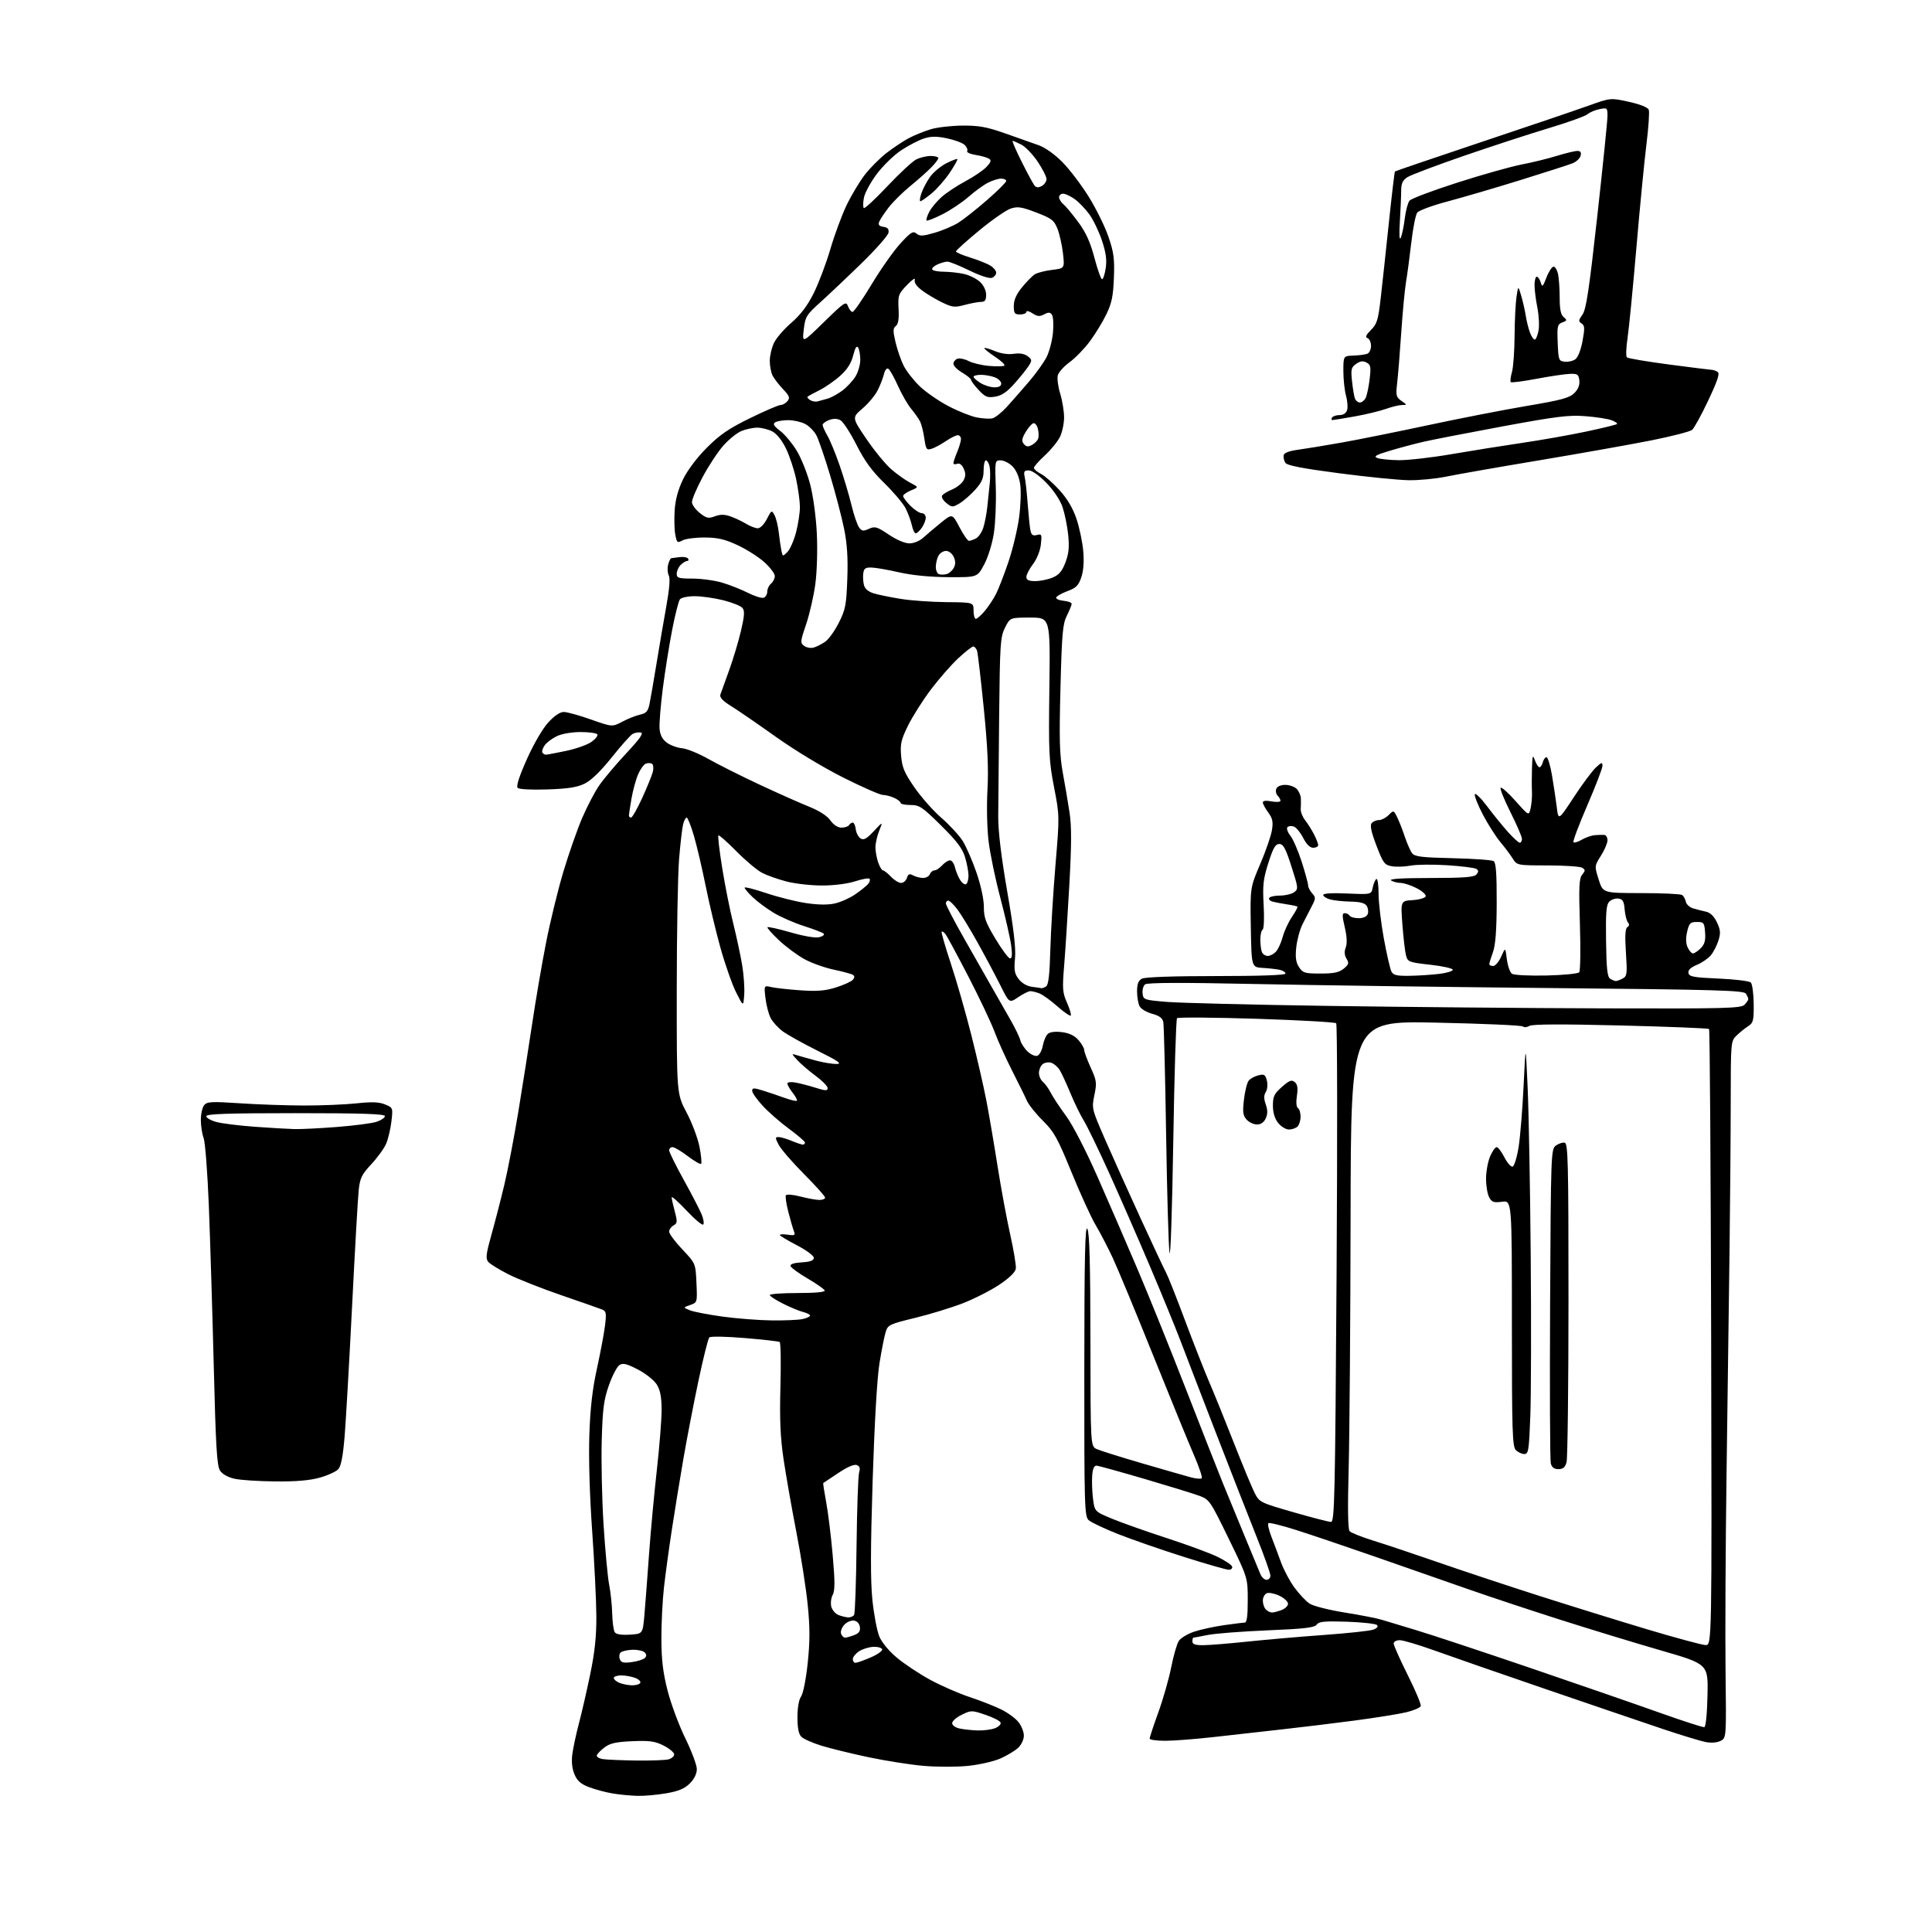<?xml version="1.0" encoding="UTF-8" standalone="no"?>
<svg 
  version="1.1" 
  xmlns="http://www.w3.org/2000/svg" 
  xmlns:xlink="http://www.w3.org/1999/xlink" 
  xmlns:svg="http://www.w3.org/2000/svg"
  xmlns:rdf="http://www.w3.org/1999/02/22-rdf-syntax-ns#"
  xmlns:cc="http://creativecommons.org/ns#"
  xmlns:dc="http://purl.org/dc/elements/1.1/"
  viewBox="0 0 768 768"
  width="768"
  height="768"
>
<style>svg {background-color: white; }</style>"
<path stroke="none" fill="black" fill-rule="evenodd" d="M253.42,713.88C250.71,713.82 246.26,713.39 243.53,712.93C240.79,712.48 236.59,711.35 234.18,710.43C230.85,709.16 229.45,707.93 228.35,705.29C227.39,702.99 227.11,700.27 227.53,697.17C227.88,694.60 229.06,689.12 230.15,685.00C231.25,680.88 233.26,672.10 234.63,665.50C236.43,656.79 237.10,650.48 237.06,642.50C237.04,636.45 236.28,621.15 235.39,608.50C234.40,594.53 233.96,579.61 234.27,570.50C234.63,559.69 235.48,552.29 237.30,544.00C238.69,537.67 240.13,529.98 240.51,526.89C241.11,522.00 240.96,521.19 239.35,520.55C238.33,520.14 231.09,517.60 223.25,514.91C215.41,512.22 205.93,508.48 202.19,506.60C198.45,504.71 194.80,502.46 194.08,501.60C192.99,500.28 193.21,498.48 195.37,490.76C196.80,485.67 199.10,476.77 200.47,471.00C201.84,465.23 204.31,452.40 205.95,442.50C207.58,432.60 210.08,416.74 211.50,407.26C212.91,397.77 215.41,383.15 217.06,374.76C218.71,366.37 221.81,353.65 223.95,346.50C226.10,339.35 229.45,329.77 231.40,325.21C233.36,320.65 236.41,314.80 238.20,312.21C239.98,309.62 244.80,303.90 248.91,299.50C254.38,293.65 255.94,291.42 254.72,291.19C253.81,291.01 252.35,291.26 251.48,291.75C250.62,292.23 246.88,296.43 243.18,301.07C238.88,306.46 235.02,310.21 232.48,311.47C229.46,312.97 225.89,313.53 217.64,313.81C211.26,314.03 206.37,313.77 205.79,313.19C205.13,312.53 206.36,308.69 209.43,301.81C212.13,295.77 215.68,289.66 217.92,287.21C220.39,284.51 222.62,283.01 224.13,283.02C225.44,283.03 230.30,284.38 234.95,286.02C243.39,289.00 243.39,289.00 247.45,286.85C249.68,285.67 252.84,284.42 254.47,284.07C256.86,283.55 257.58,282.75 258.17,279.96C258.57,278.06 259.82,270.88 260.94,264.00C262.06,257.12 263.83,246.78 264.87,241.00C266.10,234.21 266.45,229.89 265.86,228.77C265.36,227.82 265.24,225.91 265.58,224.52C265.93,223.13 266.51,221.95 266.86,221.89C267.21,221.82 268.73,221.63 270.23,221.45C271.73,221.27 273.22,221.55 273.54,222.06C273.86,222.58 273.67,223.00 273.13,223.00C272.59,223.00 271.44,223.71 270.57,224.57C269.71,225.44 269.00,227.01 269.00,228.07C269.00,229.77 269.74,230.00 275.32,230.00C278.79,230.00 284.08,230.73 287.07,231.61C290.06,232.50 294.68,234.33 297.35,235.68C300.02,237.03 302.83,237.89 303.60,237.60C304.37,237.30 305.00,236.20 305.00,235.15C305.00,234.10 305.68,232.68 306.50,232.00C307.32,231.32 308.00,229.96 308.00,228.99C308.00,228.03 306.14,225.56 303.87,223.50C301.60,221.45 296.83,218.41 293.26,216.74C288.15,214.35 285.38,213.70 280.14,213.67C276.49,213.64 272.51,214.16 271.30,214.82C269.25,215.93 269.05,215.77 268.43,212.49C268.07,210.55 267.96,206.16 268.20,202.73C268.48,198.56 269.59,194.52 271.54,190.50C273.30,186.89 277.06,181.90 280.98,177.97C286.15,172.79 289.71,170.35 298.16,166.22C304.03,163.35 309.48,161.00 310.29,161.00C311.10,161.00 312.33,160.31 313.03,159.46C314.11,158.17 313.83,157.40 311.28,154.71C309.61,152.94 307.74,150.52 307.12,149.32C306.50,148.11 306.00,145.48 306.00,143.47C306.00,141.45 306.74,138.24 307.65,136.33C308.55,134.42 311.67,130.81 314.58,128.30C318.23,125.15 320.96,121.54 323.43,116.62C325.39,112.70 328.37,104.83 330.05,99.12C331.72,93.41 334.63,85.54 336.51,81.62C338.39,77.70 341.64,72.26 343.74,69.52C345.83,66.79 349.79,62.83 352.52,60.72C355.26,58.61 359.25,55.98 361.38,54.86C363.52,53.74 367.34,52.19 369.88,51.41C372.42,50.62 378.13,49.96 382.56,49.93C389.15,49.88 392.26,50.45 399.56,53.02C404.48,54.76 410.46,56.87 412.86,57.72C415.48,58.65 419.27,61.34 422.36,64.48C425.19,67.35 429.90,73.56 432.83,78.28C435.76,83.00 439.28,90.16 440.65,94.18C442.75,100.34 443.09,102.93 442.79,110.50C442.51,117.76 441.92,120.57 439.76,125.02C438.28,128.06 435.31,132.91 433.15,135.80C431.00,138.68 427.39,142.38 425.14,144.01C422.89,145.65 420.79,148.00 420.48,149.24C420.18,150.48 420.61,153.75 421.45,156.50C422.29,159.25 422.98,163.46 422.99,165.85C423.00,168.24 422.28,171.71 421.40,173.56C420.53,175.41 417.83,178.75 415.40,180.98C412.98,183.21 411.00,185.47 411.00,185.99C411.00,186.52 412.29,187.62 413.87,188.43C415.45,189.25 418.79,192.20 421.30,194.99C424.34,198.37 426.55,202.14 427.95,206.34C429.10,209.80 430.30,215.53 430.61,219.07C430.98,223.24 430.71,226.90 429.84,229.47C428.73,232.75 427.78,233.71 424.36,234.97C422.09,235.81 420.06,236.95 419.86,237.50C419.66,238.05 420.96,238.64 422.75,238.81C424.54,238.99 426.00,239.53 426.00,240.03C426.00,240.53 425.14,242.64 424.10,244.72C422.44,248.01 422.11,251.73 421.55,273.50C421.02,293.88 421.19,300.07 422.45,307.00C423.31,311.68 424.52,318.81 425.14,322.87C426.00,328.42 425.98,335.55 425.07,351.87C424.41,363.76 423.48,378.14 423.02,383.81C422.25,393.07 422.37,394.59 424.17,398.65C425.27,401.13 425.92,403.41 425.63,403.71C425.33,404.00 422.93,402.34 420.29,400.01C417.66,397.68 414.46,395.38 413.18,394.89C411.91,394.40 410.29,394.00 409.57,394.00C408.86,394.00 406.69,395.08 404.74,396.40C401.21,398.80 401.21,398.80 397.64,391.65C395.68,387.72 391.62,380.10 388.63,374.72C385.64,369.35 382.00,363.38 380.55,361.47C379.09,359.56 377.47,358.00 376.95,358.00C376.43,358.00 376.00,358.51 376.00,359.14C376.00,359.77 379.22,365.96 383.16,372.89C387.10,379.83 392.12,388.65 394.31,392.50C396.50,396.35 399.80,402.14 401.65,405.36C403.50,408.59 405.28,412.26 405.59,413.52C405.91,414.78 407.23,416.81 408.53,418.03C409.83,419.25 411.57,419.99 412.39,419.68C413.22,419.36 414.19,417.52 414.55,415.59C414.91,413.65 415.84,411.55 416.61,410.91C417.47,410.20 419.68,409.96 422.26,410.31C425.12,410.69 427.23,411.72 428.75,413.49C429.99,414.93 431.00,416.71 431.00,417.43C431.00,418.16 432.16,421.29 433.57,424.38C435.93,429.54 436.05,430.43 435.03,435.33C433.94,440.62 433.99,440.81 439.35,453.09C442.33,459.91 448.69,474.05 453.49,484.50C458.29,494.95 462.83,504.62 463.58,506.00C464.33,507.38 467.69,515.85 471.04,524.83C474.40,533.81 478.73,544.83 480.66,549.33C482.60,553.82 487.04,564.77 490.52,573.66C494.01,582.55 497.72,591.49 498.77,593.53C500.62,597.15 501.02,597.35 514.08,601.11C521.46,603.24 528.21,604.98 529.09,604.99C530.52,605.00 530.73,595.47 531.31,506.28C531.66,451.98 531.60,407.20 531.16,406.76C530.73,406.33 516.47,405.53 499.49,404.98C482.50,404.44 468.28,404.34 467.89,404.75C467.49,405.16 466.82,427.32 466.39,454.00C465.96,480.68 465.29,500.48 464.91,498.00C464.52,495.52 463.91,474.38 463.55,451.00C463.18,427.62 462.68,407.50 462.43,406.29C462.11,404.70 460.85,403.77 458.01,403.00C455.82,402.41 453.58,401.08 453.02,400.03C452.46,398.99 452.00,396.32 452.00,394.10C452.00,391.14 452.51,389.80 453.93,389.04C455.13,388.39 466.34,388.00 483.43,388.00C500.79,388.00 511.00,387.64 511.00,387.02C511.00,386.48 509.99,385.81 508.75,385.53C507.51,385.25 504.48,384.91 502.00,384.76C497.50,384.50 497.50,384.50 497.22,368.68C496.95,352.86 496.95,352.86 500.95,343.49C503.16,338.34 505.25,332.26 505.62,329.99C506.15,326.67 505.86,325.30 504.14,322.97C502.96,321.38 502.00,319.59 502.00,319.00C502.00,318.30 503.25,318.14 505.50,318.57C507.43,318.93 509.00,318.81 509.00,318.31C509.00,317.81 508.49,316.89 507.87,316.27C507.24,315.64 507.01,314.43 507.34,313.57C507.69,312.63 509.13,312.00 510.90,312.00C512.53,312.00 514.56,312.71 515.43,313.57C516.29,314.44 517.05,316.12 517.11,317.32C517.17,318.52 517.15,320.43 517.06,321.56C516.98,322.69 517.76,324.71 518.81,326.06C519.86,327.40 521.46,329.94 522.36,331.70C523.26,333.46 524.00,335.37 524.00,335.95C524.00,336.53 523.11,337.00 522.02,337.00C520.73,337.00 519.35,335.65 518.06,333.12C516.98,330.99 515.32,328.95 514.38,328.59C513.43,328.23 512.28,328.32 511.80,328.80C511.32,329.28 511.82,330.78 512.94,332.20C514.04,333.60 516.07,338.29 517.46,342.62C518.84,346.95 519.98,351.14 519.99,351.92C519.99,352.70 520.72,354.14 521.60,355.11C523.07,356.74 523.06,357.15 521.47,360.19C520.52,362.01 518.86,365.25 517.78,367.38C516.71,369.51 515.58,373.66 515.28,376.60C514.86,380.60 515.14,382.57 516.39,384.47C517.90,386.77 518.67,387.00 524.91,387.00C530.22,387.00 532.31,386.56 534.14,385.07C536.17,383.40 536.33,382.85 535.26,381.10C534.42,379.71 534.32,378.29 534.95,376.64C535.56,375.04 535.43,372.31 534.57,368.61C533.49,363.99 533.49,363.00 534.57,363.00C535.29,363.00 536.16,363.45 536.50,364.00C536.84,364.55 538.46,365.00 540.09,365.00C541.92,365.00 543.30,364.37 543.69,363.36C544.04,362.46 543.86,361.00 543.29,360.11C542.57,358.98 540.66,358.47 536.88,358.40C533.92,358.34 530.26,357.96 528.75,357.54C527.24,357.12 526.00,356.33 526.00,355.77C526.00,355.13 529.51,354.91 535.57,355.18C545.13,355.60 545.13,355.60 545.69,352.78C546.00,351.23 546.65,349.72 547.13,349.42C547.61,349.12 548.00,351.74 548.00,355.23C548.00,358.72 548.94,366.72 550.09,373.02C551.24,379.32 552.61,385.27 553.13,386.24C553.88,387.65 555.31,387.98 560.29,387.90C563.70,387.85 568.98,387.51 572.00,387.15C575.02,386.79 577.50,386.05 577.50,385.50C577.50,384.95 573.48,384.05 568.57,383.50C560.04,382.55 559.60,382.38 558.91,379.79C558.52,378.29 557.87,372.81 557.48,367.60C556.77,358.12 556.77,358.12 561.56,357.81C564.19,357.64 566.52,356.96 566.74,356.30C566.95,355.65 565.32,354.18 563.11,353.05C560.89,351.92 558.05,350.99 556.79,350.98C555.53,350.98 553.83,350.53 553.00,350.00C552.00,349.35 557.20,349.03 568.63,349.02C582.14,349.00 586.00,348.70 586.93,347.59C587.83,346.50 587.80,346.00 586.82,345.39C586.11,344.95 580.90,344.30 575.23,343.94C569.57,343.58 563.03,343.65 560.72,344.10C558.40,344.54 555.06,344.66 553.30,344.35C550.36,343.84 549.84,343.15 547.16,336.15C545.11,330.80 544.53,328.12 545.24,327.25C545.79,326.56 547.09,326.00 548.12,326.00C549.16,326.00 550.89,325.11 551.98,324.02C553.96,322.04 553.97,322.04 555.35,324.77C556.11,326.27 557.48,329.75 558.40,332.50C559.31,335.25 560.63,338.24 561.32,339.15C562.37,340.53 565.07,340.87 577.54,341.15C585.77,341.34 593.06,341.86 593.75,342.31C594.67,342.90 594.99,347.31 594.96,358.81C594.93,369.86 594.49,375.68 593.47,378.50C592.68,380.70 592.02,382.84 592.02,383.25C592.01,383.66 592.70,384.00 593.55,384.00C594.40,384.00 595.84,382.31 596.75,380.25C598.40,376.50 598.40,376.50 599.00,381.32C599.34,383.97 600.26,386.57 601.05,387.10C601.85,387.63 607.99,387.93 614.70,387.78C621.41,387.63 627.29,387.05 627.76,386.50C628.22,385.95 628.35,377.40 628.04,367.50C627.56,352.51 627.72,349.20 628.94,347.69C630.24,346.10 630.24,345.76 628.96,344.95C628.16,344.45 622.00,344.02 615.27,344.02C603.05,344.00 603.05,344.00 601.31,341.25C600.35,339.74 598.13,336.77 596.36,334.66C594.60,332.55 591.51,327.69 589.50,323.88C587.50,320.06 586.04,316.39 586.25,315.74C586.47,315.08 588.64,317.19 591.08,320.42C593.51,323.66 597.24,328.27 599.38,330.66C601.51,333.04 603.65,335.00 604.13,335.00C604.61,335.00 605.00,334.32 605.00,333.48C605.00,332.64 602.95,327.87 600.44,322.88C597.93,317.88 596.17,313.50 596.53,313.15C596.90,312.79 599.57,315.17 602.48,318.44C607.76,324.38 607.76,324.38 608.46,321.20C608.84,319.45 609.07,316.55 608.98,314.76C608.88,312.97 608.88,308.80 608.98,305.50C609.14,300.22 609.28,299.83 610.16,302.25C610.71,303.76 611.53,305.00 611.97,305.00C612.41,305.00 613.00,304.10 613.29,303.00C613.58,301.90 614.24,301.00 614.76,301.00C615.29,301.00 616.27,304.26 616.95,308.25C617.62,312.24 618.47,317.91 618.84,320.85C619.50,326.21 619.50,326.21 625.64,316.85C629.02,311.71 632.95,306.41 634.39,305.08C636.66,302.97 637.00,302.88 637.00,304.44C637.00,305.42 634.27,312.52 630.94,320.22C627.61,327.92 625.15,334.48 625.47,334.80C625.80,335.13 627.29,334.68 628.78,333.80C630.28,332.92 632.62,332.10 634.00,331.99C635.38,331.87 637.06,331.83 637.75,331.89C638.44,331.95 639.00,332.91 639.00,334.02C639.00,335.13 637.83,337.89 636.40,340.15C633.81,344.26 633.81,344.26 635.50,349.63C637.19,355.00 637.19,355.00 652.34,355.02C660.68,355.02 668.01,355.36 668.63,355.77C669.26,356.17 669.93,357.36 670.13,358.42C670.34,359.47 671.62,360.67 673.00,361.08C674.38,361.49 676.68,362.08 678.13,362.40C679.89,362.79 681.34,364.19 682.50,366.63C683.93,369.66 684.04,370.91 683.10,373.89C682.48,375.88 681.11,378.52 680.06,379.77C679.01,381.02 676.51,382.73 674.51,383.56C672.02,384.60 670.97,385.62 671.19,386.79C671.47,388.25 673.22,388.57 683.21,389.00C689.64,389.27 695.39,389.98 695.98,390.57C696.56,391.16 697.08,394.98 697.12,399.06C697.18,405.77 696.97,406.61 694.84,407.98C693.55,408.82 691.49,410.49 690.25,411.70C688.04,413.87 688.00,414.35 687.99,437.70C687.98,450.79 687.76,478.15 687.50,498.50C687.24,518.85 686.70,558.45 686.32,586.50C685.93,614.55 685.76,649.49 685.93,664.15C686.25,690.79 686.25,690.79 684.02,691.99C682.67,692.71 680.36,692.92 678.14,692.51C676.14,692.13 668.65,689.87 661.50,687.47C654.35,685.07 633.42,677.95 615.00,671.64C596.58,665.33 576.40,658.33 570.17,656.08C563.93,653.84 557.75,652.00 556.42,652.00C555.08,652.00 554.00,652.59 554.00,653.32C554.00,654.05 556.51,659.67 559.58,665.82C562.66,671.96 564.99,677.53 564.77,678.18C564.55,678.84 561.93,679.96 558.94,680.67C555.95,681.38 546.75,682.85 538.50,683.94C530.25,685.03 517.20,686.62 509.50,687.47C501.80,688.32 489.65,689.68 482.50,690.50C475.35,691.31 466.69,691.98 463.25,691.99C459.81,692.00 457.00,691.60 457.00,691.12C457.00,690.63 458.55,685.95 460.45,680.70C462.35,675.45 464.65,667.41 465.56,662.83C466.46,658.25 467.82,653.53 468.56,652.34C469.31,651.16 472.08,649.48 474.71,648.61C477.35,647.74 482.65,646.59 486.50,646.04C490.35,645.49 494.06,645.03 494.75,645.02C495.65,645.01 496.00,642.54 496.00,636.10C496.00,627.19 496.00,627.19 488.43,611.65C481.07,596.53 480.75,596.07 476.68,594.58C474.38,593.73 464.62,590.73 455.00,587.90C445.38,585.08 436.82,582.71 436.00,582.63C434.94,582.54 434.40,583.68 434.17,586.50C433.99,588.70 434.13,592.83 434.48,595.68C435.13,600.87 435.13,600.87 442.31,603.82C446.27,605.45 456.02,608.89 464.00,611.48C471.98,614.08 480.96,617.39 483.96,618.85C486.96,620.31 489.59,622.06 489.79,622.75C490.00,623.44 489.39,624.00 488.45,624.00C487.50,624.00 479.48,621.70 470.61,618.89C461.75,616.08 450.01,612.01 444.53,609.85C439.04,607.68 433.76,605.18 432.78,604.30C431.11,602.79 431.00,599.02 431.03,544.60C431.05,499.58 431.33,486.95 432.24,488.50C433.09,489.94 433.43,502.22 433.46,532.70C433.50,574.90 433.50,574.90 435.98,576.04C437.35,576.66 445.45,579.20 453.98,581.69C462.52,584.18 471.20,586.67 473.29,587.24C475.37,587.80 477.36,587.98 477.70,587.63C478.05,587.28 476.66,583.15 474.62,578.44C472.57,573.74 465.27,555.88 458.39,538.77C451.51,521.65 444.29,504.24 442.35,500.07C440.40,495.91 437.34,490.02 435.55,487.00C433.75,483.98 429.43,474.52 425.95,466.00C420.39,452.38 419.01,449.89 414.56,445.50C411.78,442.75 408.91,439.15 408.18,437.50C407.46,435.85 404.83,430.52 402.35,425.65C399.87,420.78 396.72,413.81 395.35,410.15C393.98,406.49 389.26,396.52 384.85,388.00C380.44,379.48 376.35,371.93 375.77,371.23C375.19,370.53 374.53,370.13 374.31,370.35C374.09,370.58 375.75,376.32 378.00,383.13C380.26,389.93 383.91,402.70 386.13,411.50C388.35,420.30 391.04,432.00 392.10,437.50C393.16,443.00 395.15,454.69 396.53,463.47C397.91,472.26 400.19,484.55 401.58,490.78C402.98,497.01 403.98,503.10 403.81,504.30C403.61,505.70 401.25,508.01 397.29,510.66C393.88,512.95 387.35,516.27 382.79,518.05C378.23,519.82 369.66,522.45 363.75,523.88C353.57,526.36 352.94,526.66 352.06,529.50C351.54,531.15 350.44,536.77 349.59,542.00C348.66,547.80 347.61,565.89 346.89,588.50C346.04,615.37 346.01,628.37 346.79,636.00C347.39,641.77 348.62,648.30 349.53,650.50C350.52,652.90 353.34,656.30 356.57,659.00C359.54,661.48 365.46,665.40 369.73,667.73C374.00,670.06 381.10,673.16 385.50,674.62C389.90,676.08 395.59,678.33 398.15,679.61C400.71,680.89 403.75,683.13 404.90,684.60C406.06,686.07 407.00,688.48 407.00,689.96C407.00,691.46 406.00,693.59 404.74,694.78C403.49,695.95 400.32,697.86 397.68,699.03C395.04,700.19 389.22,701.52 384.74,701.97C380.27,702.42 372.31,702.41 367.06,701.95C361.80,701.49 351.97,699.94 345.20,698.51C338.44,697.08 330.02,695.02 326.50,693.93C322.97,692.84 319.40,691.25 318.55,690.40C317.48,689.34 317.00,686.91 317.00,682.65C317.00,678.84 317.56,675.64 318.45,674.37C319.28,673.19 320.41,667.44 321.08,661.04C321.99,652.39 321.99,647.06 321.08,637.96C320.43,631.45 318.38,618.34 316.53,608.82C314.68,599.29 312.41,586.33 311.47,580.00C310.19,571.31 309.89,564.27 310.23,551.21C310.49,541.71 310.35,533.72 309.93,533.46C309.52,533.20 303.24,532.49 296.00,531.89C288.64,531.27 282.44,531.16 281.96,531.64C281.48,532.12 279.53,539.95 277.61,549.06C275.69,558.16 273.00,572.11 271.63,580.06C270.26,588.00 268.21,600.58 267.08,608.00C265.94,615.42 264.53,625.77 263.94,631.00C263.35,636.23 262.89,645.46 262.91,651.53C262.94,659.81 263.55,664.91 265.37,672.03C266.70,677.24 269.86,685.74 272.39,690.93C274.93,696.11 277.00,701.66 277.00,703.25C277.00,705.09 275.98,707.17 274.22,708.94C272.14,711.01 269.77,712.01 264.89,712.86C261.28,713.49 256.12,713.95 253.42,713.88zM253.00,699.84C258.77,699.91 264.51,699.70 265.75,699.37C266.99,699.04 268.00,698.15 268.00,697.40C268.00,696.65 266.13,695.09 263.85,693.92C260.39,692.16 258.33,691.86 251.42,692.15C244.99,692.42 242.53,692.96 240.39,694.56C238.87,695.69 237.46,697.12 237.25,697.74C237.05,698.35 238.15,699.05 239.69,699.28C241.24,699.51 247.22,699.76 253.00,699.84zM388.68,687.88C390.99,687.95 394.06,687.55 395.52,686.99C396.97,686.44 397.98,685.44 397.76,684.77C397.53,684.09 394.82,682.70 391.73,681.66C386.25,679.82 386.03,679.82 382.31,681.64C380.21,682.66 378.50,684.17 378.50,684.99C378.50,685.84 379.80,686.76 381.50,687.12C383.15,687.47 386.38,687.82 388.68,687.88zM677.50,686.57C678.08,686.43 678.61,681.16 678.76,673.92C679.03,661.50 679.03,661.50 660.26,656.08C649.94,653.10 631.83,647.57 620.00,643.80C608.17,640.03 591.52,634.50 583.00,631.51C574.48,628.52 558.27,622.86 547.00,618.94C535.73,615.01 521.62,610.24 515.65,608.33C509.69,606.42 504.52,605.14 504.18,605.49C503.84,605.83 504.38,608.22 505.38,610.81C506.39,613.39 508.10,617.97 509.20,621.00C510.29,624.02 512.72,628.58 514.60,631.13C516.47,633.68 519.18,636.54 520.61,637.48C522.04,638.42 528.32,640.01 534.55,641.01C540.78,642.01 547.37,643.29 549.19,643.86C551.01,644.43 557.23,646.31 563.00,648.03C568.77,649.76 589.25,656.54 608.50,663.10C627.75,669.67 650.92,677.68 660.00,680.92C669.08,684.15 676.95,686.69 677.50,686.57zM251.19,669.94C252.67,669.97 254.16,669.55 254.50,669.00C254.84,668.45 253.94,667.55 252.50,667.00C251.05,666.45 248.55,666.00 246.93,666.00C245.32,666.00 244.00,666.46 244.00,667.03C244.00,667.60 245.01,668.47 246.25,668.97C247.49,669.47 249.71,669.90 251.19,669.94zM251.14,660.71C253.40,660.41 255.73,659.67 256.32,659.08C257.09,658.31 257.07,657.67 256.24,656.84C255.60,656.20 253.40,655.74 251.36,655.81C249.32,655.89 247.22,656.38 246.69,656.91C246.16,657.44 246.03,658.63 246.39,659.56C246.90,660.91 247.87,661.15 251.14,660.71zM340.06,661.00C340.65,661.00 343.37,660.04 346.10,658.86C348.84,657.68 350.90,656.22 350.68,655.61C350.46,655.00 348.86,654.57 347.12,654.65C345.38,654.73 342.84,655.53 341.48,656.42C340.11,657.32 339.00,658.71 339.00,659.52C339.00,660.34 339.48,661.00 340.06,661.00zM478.25,653.99C480.59,653.98 488.57,653.34 496.00,652.55C503.43,651.77 517.15,650.58 526.50,649.91C535.85,649.23 544.59,648.29 545.91,647.81C547.42,647.25 547.97,646.57 547.38,645.98C546.86,645.46 541.50,644.87 535.47,644.66C526.52,644.36 524.30,644.57 523.40,645.81C522.52,647.02 518.55,647.48 503.90,648.09C493.78,648.51 483.08,649.33 480.11,649.93C477.15,650.52 474.56,651.00 474.36,651.00C474.16,651.00 474.00,651.67 474.00,652.50C474.00,653.60 475.13,654.00 478.25,653.99zM678.00,653.94C680.50,654.00 680.50,654.00 680.21,531.80C680.06,464.59 679.68,409.35 679.38,409.05C679.08,408.75 663.25,408.11 644.21,407.64C620.55,407.05 609.06,407.11 607.92,407.82C607.01,408.39 605.86,408.49 605.38,408.04C604.90,407.59 589.31,406.90 570.75,406.51C537.00,405.80 537.00,405.80 536.88,483.15C536.81,525.69 536.46,571.08 536.11,584.00C535.69,599.41 535.82,607.90 536.48,608.66C537.04,609.30 541.33,611.00 546.00,612.45C550.67,613.90 562.15,617.74 571.50,620.98C580.85,624.23 598.62,630.13 611.00,634.10C623.38,638.06 642.95,644.14 654.50,647.60C666.05,651.06 676.62,653.91 678.00,653.94zM335.90,651.00C336.43,651.00 338.06,650.55 339.50,650.00C341.45,649.26 342.06,648.41 341.82,646.75C341.62,645.38 340.70,644.39 339.44,644.21C338.31,644.04 336.57,644.82 335.57,645.92C334.57,647.02 334.02,648.62 334.35,649.46C334.67,650.31 335.37,651.00 335.90,651.00zM250.34,649.80C255.50,649.50 255.50,649.50 256.16,642.00C256.52,637.88 257.34,627.08 257.99,618.00C258.64,608.92 260.04,593.85 261.09,584.50C262.14,575.15 263.00,564.35 263.00,560.50C262.99,555.43 262.48,552.66 261.13,550.44C260.07,548.71 256.82,546.10 253.64,544.44C249.18,542.11 247.66,541.73 246.27,542.61C245.30,543.21 243.41,546.81 242.07,550.61C240.02,556.41 239.56,559.88 239.20,572.50C238.96,580.75 239.28,595.83 239.92,606.00C240.56,616.17 241.56,626.92 242.14,629.88C242.72,632.84 243.27,638.02 243.36,641.38C243.45,644.75 243.89,648.08 244.35,648.80C244.90,649.66 246.92,650.00 250.34,649.80zM337.19,642.94C338.12,642.97 339.18,642.53 339.53,641.95C339.89,641.37 340.33,628.88 340.50,614.20C340.67,599.51 341.13,586.49 341.52,585.26C342.03,583.65 341.76,582.85 340.56,582.38C339.50,581.98 336.80,583.15 333.19,585.58C330.06,587.68 327.39,589.46 327.26,589.52C327.13,589.59 327.65,592.98 328.41,597.07C329.18,601.16 330.34,610.63 331.00,618.13C331.93,628.64 331.93,632.26 331.02,633.97C330.36,635.19 330.11,637.29 330.44,638.64C330.78,639.98 332.06,641.49 333.28,641.98C334.50,642.47 336.26,642.90 337.19,642.94zM505.63,641.00C506.31,641.00 508.02,640.56 509.43,640.02C510.85,639.49 512.00,638.36 512.00,637.51C512.00,636.66 510.47,635.24 508.59,634.34C506.72,633.45 504.47,632.99 503.59,633.33C502.72,633.66 502.00,634.99 502.00,636.27C502.00,637.55 502.54,639.14 503.20,639.80C503.86,640.46 504.96,641.00 505.63,641.00zM503.48,628.00C504.32,628.00 505.00,627.24 505.00,626.31C505.00,625.38 502.56,618.51 499.58,611.06C496.59,603.60 489.45,585.35 483.70,570.50C477.95,555.65 471.54,539.00 469.46,533.50C467.37,528.00 461.75,514.27 456.96,503.00C452.17,491.73 444.86,475.02 440.72,465.88C436.57,456.73 432.10,447.51 430.78,445.38C429.45,443.24 427.07,438.35 425.48,434.50C423.89,430.65 421.97,426.51 421.21,425.29C420.44,424.07 418.94,422.80 417.86,422.46C416.79,422.11 415.25,422.38 414.45,423.04C413.65,423.70 413.00,425.26 413.00,426.50C413.00,427.74 413.70,429.34 414.57,430.05C415.43,430.77 416.84,432.74 417.71,434.43C418.57,436.12 421.31,440.25 423.79,443.61C426.42,447.19 431.58,457.17 436.19,467.61C440.53,477.45 447.69,493.96 452.09,504.30C456.50,514.64 465.21,536.24 471.46,552.30C477.71,568.36 484.37,585.33 486.28,590.00C488.18,594.67 492.07,604.12 494.92,611.00C497.77,617.88 500.52,624.51 501.03,625.75C501.54,626.99 502.64,628.00 503.48,628.00zM109.43,588.89C102.87,588.83 95.58,588.36 93.23,587.83C90.61,587.24 88.38,585.99 87.46,584.58C86.23,582.70 85.77,575.06 84.97,542.89C84.42,521.23 83.54,492.65 83.02,479.39C82.49,466.13 81.56,453.98 80.95,452.39C80.34,450.80 79.84,447.57 79.84,445.20C79.84,442.84 80.43,440.19 81.16,439.31C82.31,437.92 84.11,437.82 95.49,438.58C102.65,439.06 114.12,439.45 121.00,439.46C127.88,439.47 137.19,439.08 141.70,438.60C147.87,437.94 150.69,438.05 153.07,439.03C156.20,440.33 156.23,440.40 155.60,445.74C155.25,448.72 154.32,452.68 153.54,454.55C152.76,456.43 150.11,460.10 147.66,462.73C143.82,466.84 143.12,468.26 142.60,473.00C142.27,476.02 141.09,496.73 139.97,519.00C138.85,541.27 137.51,564.62 137.00,570.89C136.35,578.80 135.58,582.81 134.48,584.02C133.61,584.98 130.31,586.49 127.14,587.38C123.15,588.50 117.68,588.97 109.43,588.89zM619.50,584.00C617.77,584.00 616.87,583.32 616.46,581.70C616.15,580.44 616.02,551.83 616.19,518.12C616.49,458.37 616.55,456.80 618.48,455.39C619.57,454.59 621.15,454.07 621.98,454.24C623.32,454.49 623.50,461.86 623.50,516.51C623.50,550.61 623.15,579.74 622.73,581.25C622.16,583.30 621.33,584.00 619.50,584.00zM605.95,578.00C604.96,578.00 603.44,577.29 602.57,576.43C601.19,575.04 601.00,569.08 601.00,526.02C601.00,477.19 601.00,477.19 597.10,477.71C593.76,478.16 593.02,477.90 591.96,475.92C591.27,474.64 590.72,471.33 590.73,468.55C590.73,465.77 591.45,461.81 592.32,459.75C593.19,457.69 594.36,456.00 594.93,456.00C595.50,456.00 596.89,457.83 598.03,460.07C599.17,462.30 600.65,463.95 601.30,463.74C601.96,463.52 603.03,460.00 603.68,455.92C604.32,451.84 605.22,440.85 605.66,431.50C606.47,414.50 606.47,414.50 607.27,432.50C607.71,442.40 608.26,472.32 608.48,499.00C608.71,525.67 608.64,554.36 608.33,562.75C607.81,576.58 607.59,578.00 605.95,578.00zM306.62,524.88C311.64,524.95 317.16,524.72 318.88,524.38C320.59,524.03 322.00,523.41 322.00,522.98C322.00,522.56 320.76,521.91 319.25,521.54C317.74,521.17 314.14,519.68 311.25,518.22C308.36,516.77 306.00,515.23 306.00,514.79C306.00,514.36 310.99,514.00 317.08,514.00C324.01,514.00 328.04,513.63 327.83,513.00C327.65,512.45 324.61,510.32 321.08,508.25C317.54,506.19 314.48,503.96 314.26,503.31C314.00,502.52 315.51,502.01 318.69,501.81C322.16,501.59 323.50,501.08 323.50,500.00C323.50,499.16 320.53,496.96 316.75,495.00C313.04,493.07 310.00,491.24 310.00,490.92C310.00,490.61 311.42,490.56 313.16,490.81C315.93,491.22 316.23,491.04 315.58,489.39C315.18,488.35 314.18,484.91 313.37,481.75C312.55,478.59 312.12,475.61 312.41,475.14C312.71,474.67 315.31,474.89 318.19,475.64C321.08,476.39 324.46,477.00 325.72,477.00C326.97,477.00 328.00,476.58 328.00,476.07C328.00,475.56 324.21,471.32 319.57,466.66C314.93,461.99 310.42,456.78 309.54,455.08C308.11,452.31 308.10,452.00 309.51,452.00C310.36,452.00 312.68,452.68 314.65,453.50C316.63,454.32 318.64,455.00 319.12,455.00C319.60,455.00 320.00,454.64 320.00,454.19C320.00,453.75 317.15,451.29 313.67,448.74C310.18,446.18 305.46,442.05 303.17,439.56C300.87,437.08 299.00,434.40 299.00,433.62C299.00,432.40 299.62,432.39 303.25,433.51C305.59,434.24 309.48,435.55 311.91,436.43C314.33,437.30 316.52,437.82 316.77,437.56C317.02,437.31 316.28,435.90 315.11,434.42C313.95,432.94 313.00,431.28 313.00,430.73C313.00,430.16 314.36,429.99 316.25,430.33C318.04,430.65 321.64,431.59 324.25,432.41C328.20,433.65 329.00,433.68 329.00,432.54C329.00,431.79 326.86,429.60 324.25,427.68C321.64,425.75 318.38,422.96 317.00,421.47C314.50,418.75 314.50,418.75 317.00,419.53C318.38,419.95 321.75,420.90 324.50,421.64C327.25,422.37 330.85,422.96 332.50,422.95C334.90,422.93 333.42,421.88 325.00,417.68C319.23,414.80 312.99,411.33 311.15,409.97C309.31,408.61 307.15,406.24 306.35,404.70C305.55,403.15 304.62,399.60 304.29,396.80C303.69,391.71 303.69,391.71 306.59,392.38C308.19,392.75 313.38,393.33 318.13,393.66C324.87,394.13 327.98,393.88 332.37,392.50C335.45,391.53 338.45,390.16 339.04,389.46C339.79,388.55 339.77,387.98 338.98,387.49C338.36,387.11 334.95,386.19 331.40,385.44C327.85,384.70 322.64,382.84 319.84,381.31C317.03,379.79 312.46,376.40 309.68,373.79C306.90,371.18 304.83,368.84 305.09,368.58C305.34,368.33 309.51,369.26 314.34,370.65C319.71,372.20 324.14,372.93 325.71,372.54C327.13,372.18 327.89,371.54 327.39,371.11C326.90,370.67 323.35,369.32 319.50,368.09C315.65,366.86 310.25,364.49 307.50,362.82C304.75,361.16 301.04,358.40 299.25,356.70C297.46,355.00 296.00,353.27 296.00,352.87C296.00,352.46 299.81,353.42 304.47,354.99C309.13,356.57 316.26,358.36 320.30,358.97C325.19,359.71 329.08,359.77 331.89,359.13C334.22,358.61 337.89,356.96 340.04,355.47C342.19,353.98 344.48,352.13 345.12,351.36C345.76,350.58 346.00,349.67 345.65,349.32C345.31,348.97 342.72,349.43 339.90,350.34C336.88,351.32 331.49,352.00 326.78,352.00C322.38,352.00 316.05,351.29 312.70,350.42C309.36,349.56 304.99,348.02 303.01,347.00C301.02,345.99 296.39,342.11 292.72,338.39C289.05,334.66 285.83,331.83 285.57,332.10C285.30,332.36 285.98,338.17 287.08,345.01C288.18,351.84 290.14,361.73 291.45,366.97C292.75,372.21 294.35,379.65 295.00,383.50C295.65,387.35 296.03,392.68 295.84,395.35C295.50,400.21 295.50,400.21 292.64,394.53C291.06,391.41 288.26,383.45 286.41,376.84C284.57,370.23 281.91,359.12 280.51,352.16C279.11,345.20 277.01,336.24 275.84,332.25C274.67,328.26 273.37,325.00 272.96,325.00C272.55,325.00 271.91,326.21 271.54,327.70C271.17,329.18 270.45,335.37 269.95,341.45C269.44,347.53 269.03,371.02 269.02,393.66C269.00,434.83 269.00,434.83 272.91,442.21C275.06,446.27 277.37,452.39 278.05,455.82C278.72,459.25 279.02,462.32 278.70,462.63C278.39,462.94 276.02,461.58 273.42,459.60C270.83,457.62 268.10,456.00 267.36,456.00C266.61,456.00 266.00,456.57 266.00,457.27C266.00,457.97 268.61,463.26 271.80,469.02C274.99,474.79 278.20,480.98 278.93,482.78C279.67,484.59 279.94,486.39 279.54,486.78C279.14,487.18 276.16,484.68 272.91,481.22C269.66,477.77 267.00,475.40 267.00,475.96C267.00,476.52 267.55,479.04 268.23,481.57C269.32,485.66 269.27,486.27 267.73,487.13C266.78,487.66 266.00,488.78 266.00,489.61C266.00,490.44 268.36,493.62 271.25,496.67C276.50,502.22 276.50,502.22 276.85,509.99C277.20,517.76 277.20,517.77 274.35,518.76C271.50,519.76 271.50,519.76 274.30,520.88C275.84,521.49 281.69,522.61 287.30,523.38C292.91,524.14 301.61,524.82 306.62,524.88zM117.00,448.83C119.47,448.90 127.11,448.52 133.96,447.99C140.81,447.45 147.90,446.53 149.71,445.93C151.52,445.33 153.00,444.32 153.00,443.67C153.00,442.80 144.00,442.50 117.50,442.50C90.37,442.50 82.00,442.79 82.00,443.71C82.00,444.38 83.82,445.41 86.04,446.01C88.26,446.61 95.12,447.46 101.29,447.91C107.46,448.35 114.53,448.77 117.00,448.83zM512.37,449.00C511.15,449.00 509.21,447.81 508.07,446.37C506.71,444.64 506.00,442.27 506.00,439.47C506.00,435.83 506.52,434.75 509.59,432.06C512.55,429.46 513.44,429.12 514.67,430.14C515.78,431.06 516.00,432.49 515.54,435.60C515.15,438.15 515.32,440.08 515.95,440.47C516.53,440.83 517.00,442.35 517.00,443.86C517.00,445.37 516.46,447.14 515.80,447.80C515.14,448.46 513.60,449.00 512.37,449.00zM499.68,447.00C498.37,447.00 496.52,446.13 495.55,445.06C494.09,443.44 493.91,442.09 494.49,437.12C494.87,433.83 495.70,430.45 496.34,429.62C496.98,428.79 498.72,427.82 500.21,427.46C502.56,426.89 503.00,427.16 503.60,429.55C503.99,431.10 503.81,433.08 503.18,434.09C502.36,435.39 502.36,436.73 503.16,439.02C503.95,441.30 503.95,442.82 503.15,444.58C502.43,446.15 501.21,447.00 499.68,447.00zM637.18,400.84C685.70,400.98 692.03,400.82 693.43,399.43C694.29,398.56 694.99,397.55 694.98,397.18C694.98,396.81 694.54,395.82 694.02,395.00C693.20,393.70 682.97,393.40 616.79,392.77C574.83,392.37 521.60,391.64 498.50,391.15C469.81,390.54 456.09,390.59 455.20,391.30C454.48,391.86 454.03,393.49 454.20,394.91C454.49,397.43 454.76,397.52 464.00,398.28C469.23,398.70 498.02,399.42 528.00,399.86C557.98,400.31 607.11,400.75 637.18,400.84zM414.00,392.82C414.27,392.90 415.10,392.59 415.82,392.13C416.79,391.52 417.25,387.50 417.53,377.40C417.74,369.75 418.66,354.69 419.56,343.91C421.20,324.43 421.20,324.27 419.00,312.91C416.97,302.45 416.81,299.18 417.14,273.50C417.50,245.50 417.50,245.50 409.51,245.50C401.52,245.50 401.52,245.50 399.51,249.50C397.65,253.20 397.48,255.82 397.18,284.50C397.00,301.55 396.84,319.55 396.81,324.50C396.79,330.50 397.98,340.46 400.39,354.38C402.97,369.22 403.86,376.90 403.48,380.96C403.04,385.71 403.29,387.10 405.00,389.27C406.24,390.85 408.32,392.04 410.27,392.28C412.05,392.50 413.73,392.75 414.00,392.82zM642.32,389.98C642.76,389.99 643.99,389.54 645.04,388.98C646.78,388.05 646.89,387.14 646.33,378.63C645.89,371.91 646.05,369.09 646.91,368.56C647.70,368.07 647.77,367.43 647.12,366.65C646.59,366.00 646.00,363.68 645.82,361.49C645.57,358.31 645.07,357.44 643.37,357.20C642.21,357.03 640.57,357.57 639.74,358.40C638.52,359.63 638.27,362.59 638.43,374.03C638.58,385.05 638.94,388.35 640.06,389.06C640.85,389.56 641.87,389.98 642.32,389.98zM401.53,381.00C402.32,381.00 402.45,379.42 401.95,375.75C401.56,372.86 399.63,364.43 397.67,357.00C395.70,349.57 393.60,339.48 393.00,334.57C392.37,329.47 392.17,320.69 392.53,314.07C393.00,305.61 392.60,296.85 391.06,281.50C389.90,269.95 388.71,259.71 388.41,258.75C388.11,257.79 387.43,257.00 386.89,257.00C386.35,257.00 383.64,259.13 380.86,261.73C378.08,264.33 373.19,269.92 370.00,274.16C366.80,278.41 362.74,284.82 360.97,288.41C358.21,294.02 357.81,295.74 358.21,300.47C358.58,305.03 359.50,307.20 363.48,312.97C366.13,316.82 370.96,322.28 374.22,325.11C377.47,327.94 381.29,332.08 382.69,334.30C384.09,336.53 386.57,342.21 388.18,346.92C389.93,352.02 391.11,357.53 391.10,360.50C391.08,364.70 391.82,366.74 395.74,373.25C398.30,377.51 400.91,381.00 401.53,381.00zM503.95,380.00C504.91,380.00 506.39,379.21 507.25,378.25C508.11,377.29 509.31,374.65 509.91,372.39C510.51,370.13 512.15,366.58 513.55,364.52C514.95,362.46 515.94,360.60 515.74,360.41C515.54,360.21 513.61,359.79 511.44,359.47C509.27,359.15 506.71,358.65 505.74,358.37C504.76,358.09 504.23,357.44 504.54,356.93C504.86,356.42 506.81,356.00 508.87,356.00C510.93,356.00 513.43,355.40 514.43,354.68C516.16,353.41 516.11,352.96 513.37,344.43C511.05,337.21 510.13,335.50 508.54,335.50C506.99,335.50 506.10,337.04 504.20,343.00C502.16,349.41 501.88,351.84 502.32,359.74C502.61,364.90 502.43,369.23 501.92,369.55C501.41,369.86 501.00,371.63 501.00,373.48C501.00,375.32 501.27,377.55 501.61,378.42C501.94,379.29 503.00,380.00 503.95,380.00zM672.98,379.00C673.54,379.00 674.92,378.08 676.05,376.95C677.61,375.39 678.04,373.87 677.80,370.70C677.52,366.78 677.30,366.50 674.54,366.50C671.93,366.50 671.47,366.96 670.67,370.34C670.07,372.88 670.13,374.99 670.86,376.59C671.46,377.91 672.42,379.00 672.98,379.00zM384.04,351.47C384.57,351.15 385.00,349.63 385.00,348.10C385.00,346.57 384.38,343.27 383.63,340.77C382.58,337.28 380.36,334.34 374.05,328.11C366.59,320.74 365.48,320.00 361.92,320.00C359.76,320.00 358.00,319.62 358.00,319.16C358.00,318.70 356.85,317.80 355.45,317.16C354.05,316.52 352.02,316.00 350.94,316.00C349.86,316.00 342.79,312.90 335.24,309.11C327.35,305.16 315.96,298.27 308.50,292.96C301.35,287.87 293.33,282.35 290.67,280.71C287.29,278.62 286.00,277.24 286.36,276.11C286.65,275.23 288.21,270.90 289.82,266.50C291.42,262.10 293.55,255.04 294.54,250.81C295.95,244.78 296.08,242.80 295.14,241.67C294.48,240.88 291.05,239.50 287.52,238.61C283.98,237.73 278.87,237.00 276.17,237.00C273.41,237.00 270.82,237.55 270.27,238.25C269.74,238.94 268.34,244.45 267.17,250.50C266.00,256.55 264.33,267.04 263.46,273.80C262.60,280.57 262.02,287.72 262.19,289.70C262.40,292.18 263.30,293.90 265.07,295.21C266.48,296.26 269.21,297.26 271.14,297.44C273.07,297.62 277.77,299.53 281.58,301.69C285.38,303.84 294.42,308.38 301.66,311.77C308.90,315.16 317.79,319.13 321.42,320.58C325.64,322.27 328.76,324.26 330.08,326.11C331.36,327.91 333.03,329.00 334.51,329.00C335.81,329.00 337.16,328.55 337.50,328.00C337.84,327.45 338.51,327.00 338.99,327.00C339.47,327.00 340.01,328.19 340.18,329.65C340.36,331.11 341.22,332.75 342.10,333.30C343.35,334.08 344.49,333.46 347.35,330.40C351.01,326.50 351.01,326.50 349.50,330.22C348.68,332.26 348.00,335.23 348.00,336.82C348.00,338.40 348.49,341.12 349.10,342.85C349.70,344.58 350.55,346.00 350.99,346.00C351.43,346.00 352.85,347.12 354.15,348.48C355.44,349.85 357.26,350.97 358.18,350.98C359.11,350.99 360.15,350.10 360.50,349.00C361.01,347.40 361.51,347.20 363.00,348.00C364.03,348.55 365.81,349.00 366.97,349.00C368.12,349.00 369.32,348.32 369.64,347.50C369.95,346.68 370.77,346.00 371.45,346.00C372.13,346.00 373.50,345.10 374.50,344.00C375.50,342.90 376.91,342.00 377.64,342.00C378.37,342.00 379.25,343.24 379.60,344.75C379.95,346.26 380.88,348.53 381.66,349.78C382.45,351.04 383.52,351.80 384.04,351.47zM250.86,325.00C251.33,325.00 253.33,321.48 255.30,317.18C257.26,312.88 259.16,308.20 259.52,306.79C259.87,305.37 259.72,303.94 259.17,303.61C258.63,303.27 257.52,303.25 256.72,303.56C255.91,303.86 254.53,305.78 253.66,307.81C252.78,309.84 251.60,314.17 251.03,317.43C250.47,320.70 250.00,323.73 250.00,324.18C250.00,324.63 250.39,325.00 250.86,325.00zM216.99,300.00C217.48,300.00 221.10,299.32 225.04,298.49C228.99,297.66 233.52,296.05 235.12,294.91C236.72,293.78 237.77,292.43 237.45,291.92C237.14,291.42 234.16,291.00 230.84,291.00C227.33,291.00 223.36,291.68 221.37,292.63C219.48,293.53 217.29,295.18 216.51,296.29C215.72,297.41 215.32,298.70 215.60,299.16C215.89,299.62 216.51,300.00 216.99,300.00zM323.45,257.42C324.58,257.10 326.62,256.06 328.00,255.12C329.38,254.18 331.83,250.77 333.45,247.55C336.10,242.29 336.44,240.49 336.82,230.08C337.12,221.67 336.76,216.17 335.52,210.08C334.57,205.46 332.09,195.96 329.99,188.96C327.89,181.96 325.45,174.84 324.57,173.13C323.69,171.43 321.65,169.35 320.03,168.52C318.42,167.68 315.39,167.01 313.30,167.02C311.21,167.02 308.89,167.42 308.15,167.89C307.12,168.54 307.59,169.35 310.15,171.30C311.99,172.71 314.95,176.26 316.73,179.20C318.51,182.13 320.90,188.13 322.05,192.52C323.25,197.11 324.37,205.39 324.70,212.00C325.02,218.58 324.77,227.19 324.11,232.14C323.47,236.90 321.83,244.09 320.45,248.14C318.11,255.03 318.06,255.57 319.67,256.75C320.62,257.44 322.32,257.75 323.45,257.42zM387.91,246.00C388.41,246.00 390.01,244.59 391.46,242.87C392.91,241.14 394.92,238.11 395.93,236.12C396.94,234.13 399.14,228.45 400.82,223.50C402.51,218.55 404.42,210.62 405.08,205.88C405.73,201.13 405.95,195.13 405.55,192.51C405.11,189.54 403.95,186.86 402.47,185.37C401.16,184.07 399.05,183.00 397.78,183.00C395.48,183.00 395.47,183.07 395.84,193.82C396.04,199.77 395.69,207.96 395.07,212.01C394.41,216.22 392.76,221.55 391.20,224.44C388.49,229.50 388.49,229.50 376.99,229.43C369.71,229.38 362.57,228.69 357.50,227.53C353.10,226.53 348.15,225.66 346.50,225.61C344.07,225.52 343.44,225.95 343.17,227.85C342.98,229.15 343.10,231.25 343.42,232.52C343.79,234.03 345.15,235.20 347.25,235.85C349.04,236.40 353.88,237.40 358.00,238.06C362.12,238.73 370.34,239.31 376.25,239.36C387.00,239.45 387.00,239.45 387.00,242.72C387.00,244.53 387.41,246.00 387.91,246.00zM411.53,231.00C413.47,231.00 416.57,230.37 418.41,229.60C420.96,228.54 422.18,227.11 423.52,223.60C424.86,220.07 425.12,217.50 424.62,212.63C424.27,209.14 423.25,204.17 422.38,201.59C421.41,198.76 418.87,194.95 415.96,191.95C413.08,189.00 410.25,187.00 408.95,187.00C407.09,187.00 406.86,187.41 407.36,189.75C407.69,191.26 408.22,196.10 408.54,200.50C408.87,204.90 409.34,209.56 409.61,210.85C409.98,212.66 410.57,213.08 412.17,212.67C414.09,212.16 414.21,212.46 413.76,216.45C413.47,218.98 412.18,222.21 410.64,224.23C409.19,226.13 408.00,228.43 408.00,229.34C408.00,230.57 408.91,231.00 411.53,231.00zM376.28,228.21C377.26,227.96 378.55,226.85 379.13,225.75C379.90,224.32 379.89,223.06 379.12,221.37C378.51,220.04 377.18,219.00 376.06,219.00C374.96,219.00 373.60,219.87 373.04,220.93C372.47,222.00 372.00,223.99 372.00,225.35C372.00,226.72 372.56,228.02 373.25,228.25C373.94,228.49 375.30,228.47 376.28,228.21zM313.02,219.41C314.06,218.36 315.61,214.82 316.46,211.54C317.31,208.26 317.99,203.76 317.98,201.54C317.97,199.32 317.30,194.36 316.49,190.52C315.67,186.68 313.84,181.16 312.42,178.25C310.84,175.01 308.73,172.39 306.97,171.48C305.39,170.67 302.71,170.00 301.02,170.00C299.32,170.00 296.47,170.61 294.67,171.36C292.88,172.11 289.63,174.75 287.46,177.23C285.28,179.71 281.59,185.34 279.25,189.74C276.91,194.14 275.02,198.58 275.06,199.62C275.09,200.65 276.49,202.59 278.17,203.92C280.84,206.03 281.62,206.20 284.17,205.24C286.31,204.44 287.96,204.44 290.30,205.25C292.06,205.85 294.85,207.17 296.50,208.17C298.15,209.17 300.28,209.99 301.23,210.00C302.21,210.00 303.77,208.41 304.84,206.32C306.67,202.76 306.77,202.71 307.88,204.78C308.51,205.95 309.28,209.07 309.58,211.71C309.88,214.34 310.35,217.59 310.62,218.91C311.11,221.29 311.15,221.29 313.02,219.41zM361.50,216.00C363.24,216.00 365.58,215.04 367.01,213.73C368.38,212.49 371.54,209.82 374.03,207.80C378.55,204.13 378.55,204.13 381.40,209.56C382.96,212.55 384.67,215.00 385.19,215.00C385.71,215.00 386.97,214.55 387.99,214.01C389.01,213.46 390.31,211.55 390.88,209.76C391.46,207.97 392.17,204.25 392.47,201.50C392.77,198.75 393.22,194.47 393.46,192.00C393.70,189.53 393.65,186.49 393.34,185.25C393.03,184.01 392.38,183.00 391.89,183.00C391.40,183.00 391.00,184.80 391.00,187.00C391.00,190.14 390.27,191.79 387.59,194.75C385.72,196.81 382.91,199.25 381.34,200.16C378.66,201.73 378.36,201.71 376.17,199.94C374.89,198.90 374.14,197.59 374.49,197.01C374.85,196.44 376.64,195.34 378.49,194.57C380.33,193.80 382.37,192.17 383.02,190.96C383.91,189.30 383.92,188.13 383.08,186.28C382.37,184.71 381.41,184.01 380.48,184.37C379.66,184.68 379.00,184.56 379.00,184.09C379.00,183.63 379.68,181.63 380.50,179.65C381.32,177.68 382.00,175.37 382.00,174.53C382.00,173.69 381.43,173.00 380.73,173.00C380.03,173.00 377.90,174.06 375.98,175.36C374.07,176.66 371.52,178.03 370.32,178.40C368.34,179.03 368.07,178.65 367.44,174.30C367.06,171.66 366.29,168.60 365.72,167.50C365.16,166.40 363.58,164.15 362.20,162.50C360.82,160.85 358.46,156.74 356.94,153.37C355.43,149.99 353.71,146.94 353.12,146.58C352.51,146.20 351.78,147.10 351.39,148.71C351.02,150.24 349.90,153.14 348.89,155.14C347.89,157.15 345.17,160.41 342.85,162.39C338.64,166.00 338.64,166.00 344.42,174.51C347.59,179.18 352.06,184.62 354.35,186.59C356.63,188.56 360.01,190.96 361.87,191.92C365.23,193.66 365.23,193.66 362.12,194.95C360.40,195.66 359.00,196.67 359.00,197.20C359.00,197.72 360.32,199.47 361.92,201.08C363.53,202.68 365.56,204.00 366.42,204.00C367.29,204.00 368.00,204.80 368.00,205.78C368.00,206.76 367.30,208.56 366.44,209.78C365.59,211.00 364.50,212.00 364.02,212.00C363.55,212.00 362.84,210.54 362.46,208.75C362.07,206.96 360.95,203.93 359.96,202.00C358.96,200.07 355.16,195.57 351.49,192.00C346.59,187.21 343.67,183.21 340.43,176.79C338.00,172.00 335.15,167.61 334.08,167.04C332.78,166.35 331.27,166.33 329.57,166.98C328.15,167.51 327.00,168.39 327.00,168.92C327.00,169.45 327.86,171.37 328.91,173.19C329.97,175.01 332.15,180.32 333.77,185.00C335.39,189.68 337.49,196.73 338.45,200.68C339.40,204.64 340.77,208.67 341.48,209.64C342.59,211.16 343.17,211.24 345.43,210.21C347.82,209.13 348.61,209.36 353.28,212.50C356.37,214.58 359.70,216.00 361.50,216.00zM560.00,190.89C555.88,190.83 543.36,189.58 532.20,188.11C517.67,186.21 511.63,185.03 510.95,183.97C510.43,183.16 510.12,181.83 510.26,181.01C510.44,180.02 512.36,179.27 516.01,178.78C519.03,178.37 526.90,177.07 533.50,175.90C540.10,174.73 555.62,171.60 568.00,168.95C580.38,166.30 597.92,162.88 607.00,161.35C620.67,159.05 623.90,158.17 625.81,156.27C627.36,154.73 628.02,153.05 627.81,151.23C627.54,148.81 627.11,148.51 624.00,148.62C622.08,148.69 616.13,149.57 610.79,150.58C605.45,151.59 600.84,152.18 600.56,151.89C600.27,151.60 600.48,149.83 601.02,147.94C601.56,146.06 602.03,139.56 602.07,133.51C602.11,127.45 602.46,120.47 602.83,118.00C603.51,113.50 603.51,113.50 604.69,117.50C605.34,119.70 606.16,123.30 606.51,125.50C606.86,127.70 607.62,130.74 608.20,132.25C608.77,133.76 609.62,135.00 610.08,135.00C610.53,135.00 611.21,133.39 611.58,131.43C611.95,129.47 611.74,125.34 611.12,122.26C610.51,119.19 610.00,115.17 610.00,113.33C610.00,111.50 610.40,110.00 610.88,110.00C611.37,110.00 612.07,111.01 612.45,112.25C613.05,114.27 613.30,114.06 614.77,110.25C615.67,107.91 616.94,106.00 617.58,106.00C618.22,106.00 619.03,107.41 619.38,109.12C619.72,110.84 620.00,115.06 620.00,118.50C620.00,122.99 620.45,125.13 621.59,126.07C623.01,127.26 622.96,127.47 621.04,128.18C619.10,128.90 618.94,129.59 619.21,136.23C619.49,143.15 619.62,143.51 622.00,143.79C623.38,143.95 625.29,143.50 626.25,142.79C627.27,142.04 628.45,139.02 629.09,135.51C630.02,130.46 629.96,129.38 628.70,128.58C627.40,127.76 627.44,127.31 629.05,125.07C630.53,123.00 631.68,115.40 634.94,85.98C637.17,65.89 639.00,47.95 639.00,46.10C639.00,42.87 638.89,42.77 635.82,43.39C634.06,43.74 631.93,44.64 631.07,45.40C630.20,46.16 623.33,48.63 615.79,50.90C608.25,53.16 593.04,58.13 581.98,61.93C570.92,65.74 560.78,69.57 559.44,70.45C557.58,71.67 557.00,72.93 556.99,75.77C556.99,77.82 556.75,83.33 556.47,88.00C556.14,93.36 556.28,95.76 556.84,94.50C557.33,93.40 558.04,89.96 558.42,86.86C558.80,83.76 559.65,80.57 560.31,79.76C560.96,78.96 569.53,75.73 579.34,72.59C589.14,69.44 600.60,66.22 604.78,65.41C608.97,64.61 615.28,63.07 618.80,61.98C622.33,60.89 626.02,60.00 627.01,60.00C628.29,60.00 628.67,60.55 628.31,61.92C628.04,62.97 626.61,64.31 625.15,64.90C623.69,65.48 614.40,68.48 604.50,71.55C594.60,74.63 581.55,78.45 575.50,80.06C569.45,81.66 563.99,83.67 563.36,84.53C562.73,85.39 561.68,90.68 561.03,96.29C560.39,101.91 559.44,108.97 558.93,112.00C558.42,115.03 557.56,124.11 557.02,132.20C556.47,140.28 555.74,149.33 555.39,152.31C554.82,157.22 554.97,157.87 557.10,159.36C559.37,160.95 559.38,161.00 557.35,161.00C556.20,161.00 553.28,161.70 550.88,162.56C548.47,163.41 542.90,164.75 538.50,165.54C534.10,166.32 530.14,166.97 529.69,166.98C529.25,166.99 529.16,166.55 529.50,166.00C529.84,165.45 531.19,165.00 532.49,165.00C533.97,165.00 535.10,164.26 535.49,163.03C535.83,161.95 535.64,159.37 535.06,157.28C534.48,155.20 534.01,150.80 534.01,147.50C534.01,141.50 534.01,141.50 538.03,141.35C540.24,141.27 542.71,140.94 543.52,140.63C544.33,140.32 545.00,138.91 545.00,137.50C545.00,136.09 544.38,134.70 543.63,134.41C542.62,134.03 542.98,133.17 544.99,131.16C547.38,128.77 547.86,127.18 548.86,118.47C549.49,112.98 550.95,99.50 552.10,88.50C553.25,77.50 554.34,68.35 554.51,68.17C554.68,67.99 570.05,62.76 588.66,56.53C607.27,50.31 626.49,43.79 631.38,42.04C640.25,38.86 640.25,38.86 647.54,40.48C652.02,41.47 655.05,42.69 655.41,43.64C655.74,44.48 655.32,50.65 654.49,57.34C653.65,64.03 651.85,82.55 650.49,98.50C649.12,114.45 647.54,130.61 646.97,134.42C646.40,138.22 646.28,141.66 646.72,142.06C647.15,142.46 654.70,143.74 663.50,144.90C672.30,146.06 679.95,147.01 680.50,147.02C681.05,147.02 682.07,147.39 682.77,147.83C683.72,148.44 682.82,151.22 679.07,159.15C676.35,164.93 673.45,170.21 672.63,170.89C671.82,171.56 664.48,173.45 656.33,175.08C648.17,176.70 628.15,180.26 611.83,182.99C595.52,185.71 578.87,188.63 574.83,189.47C570.80,190.31 564.12,190.95 560.00,190.89zM556.09,182.93C559.72,182.97 569.17,181.89 577.09,180.52C585.02,179.16 597.63,177.15 605.11,176.05C612.60,174.95 624.02,172.93 630.49,171.56C636.97,170.19 642.49,168.84 642.77,168.56C643.05,168.28 642.09,167.60 640.63,167.05C639.18,166.50 634.51,165.77 630.25,165.44C623.64,164.92 618.82,165.52 597.50,169.46C583.75,172.01 569.58,174.76 566.00,175.58C562.42,176.40 556.35,178.02 552.50,179.17C546.94,180.84 545.91,181.43 547.50,182.06C548.60,182.50 552.47,182.89 556.09,182.93zM410.16,176.91C411.23,176.34 412.36,175.22 412.66,174.43C412.97,173.64 412.93,171.84 412.57,170.43C412.22,169.01 411.38,168.04 410.72,168.26C410.06,168.48 408.68,170.10 407.65,171.85C406.17,174.39 406.04,175.34 407.00,176.50C407.91,177.60 408.69,177.70 410.16,176.91zM394.50,166.30C395.60,166.04 398.21,163.96 400.30,161.67C402.38,159.37 406.33,154.88 409.06,151.68C411.80,148.48 414.93,144.10 416.03,141.94C417.13,139.79 418.27,135.43 418.57,132.26C418.86,129.09 418.69,125.89 418.18,125.15C417.45,124.08 416.80,124.04 415.06,124.97C413.30,125.91 412.39,125.83 410.43,124.55C409.09,123.67 408.00,123.41 408.00,123.98C408.00,124.54 406.88,125.00 405.50,125.00C403.32,125.00 403.00,124.56 403.00,121.61C403.00,119.27 404.01,116.98 406.25,114.23C408.04,112.03 410.32,109.71 411.33,109.06C412.33,108.42 415.42,107.62 418.19,107.29C423.22,106.69 423.22,106.69 422.55,100.70C422.17,97.41 421.18,93.00 420.35,90.91C419.00,87.54 418.05,86.81 411.93,84.47C406.07,82.23 404.53,82.00 401.74,82.92C399.94,83.52 394.30,87.44 389.23,91.63C384.15,95.83 380.00,99.57 380.00,99.95C380.00,100.33 382.59,101.43 385.75,102.41C388.91,103.39 392.51,104.83 393.75,105.62C394.99,106.40 396.00,107.66 396.00,108.42C396.00,109.17 395.24,110.08 394.32,110.43C393.32,110.81 389.67,109.63 385.38,107.54C381.39,105.59 377.44,104.00 376.61,104.00C375.78,104.00 373.96,104.52 372.58,105.15C371.19,105.78 370.30,106.68 370.59,107.15C370.88,107.62 373.00,108.01 375.31,108.02C377.61,108.04 381.23,108.45 383.35,108.94C385.46,109.43 388.27,110.85 389.60,112.09C391.03,113.44 392.00,115.48 392.00,117.17C392.00,119.33 391.53,120.00 390.01,120.00C388.92,120.00 386.00,120.54 383.53,121.20C379.46,122.29 378.57,122.19 374.37,120.15C371.82,118.91 368.24,116.76 366.42,115.37C364.24,113.71 363.30,112.28 363.65,111.18C363.95,110.25 362.55,111.20 360.55,113.29C357.11,116.86 356.92,117.40 357.20,122.79C357.41,126.77 357.08,128.83 356.11,129.59C354.95,130.50 354.93,131.55 356.00,136.09C356.70,139.06 358.15,143.24 359.21,145.36C360.28,147.49 363.11,151.13 365.50,153.45C367.89,155.77 373.03,159.34 376.92,161.39C380.80,163.43 385.90,165.47 388.24,165.93C390.58,166.39 393.40,166.55 394.50,166.30zM325.00,159.56C325.82,159.34 327.62,158.85 329.00,158.46C330.38,158.08 333.00,156.64 334.84,155.27C336.67,153.89 339.03,151.36 340.08,149.63C341.13,147.91 341.99,144.93 341.98,143.00C341.97,141.07 341.59,138.90 341.12,138.17C340.54,137.25 339.93,138.22 339.16,141.28C338.38,144.36 336.82,146.84 334.06,149.32C331.88,151.30 328.16,153.89 325.80,155.08C323.43,156.27 321.29,157.44 321.03,157.68C320.77,157.91 321.22,158.52 322.03,159.03C322.84,159.54 324.18,159.78 325.00,159.56zM540.57,160.00C541.32,160.00 542.34,159.21 542.84,158.25C543.34,157.29 544.06,153.94 544.44,150.82C545.04,145.84 544.89,145.01 543.22,144.12C541.81,143.36 540.73,143.50 539.09,144.65C537.13,146.02 536.94,146.81 537.45,151.54C537.76,154.47 538.28,157.58 538.61,158.44C538.94,159.30 539.82,160.00 540.57,160.00zM395.60,157.68C392.51,158.18 391.64,157.83 389.02,155.02C387.36,153.24 386.00,151.43 386.00,150.99C386.00,150.56 384.43,149.27 382.50,148.13C380.57,147.00 379.00,145.43 379.00,144.64C379.00,143.86 379.70,142.94 380.56,142.61C381.42,142.28 383.44,142.69 385.04,143.52C386.64,144.35 390.30,145.22 393.16,145.46C396.02,145.70 398.75,145.65 399.23,145.36C399.70,145.07 398.02,143.46 395.50,141.79C392.98,140.12 391.09,138.58 391.30,138.36C391.52,138.15 393.43,138.70 395.54,139.58C397.90,140.57 400.77,140.98 402.95,140.65C405.26,140.29 407.19,140.61 408.47,141.57C410.26,142.91 410.30,143.25 408.97,145.38C408.16,146.67 405.62,149.83 403.33,152.41C400.30,155.82 398.19,157.26 395.60,157.68zM395.25,153.97C397.06,153.99 398.00,153.48 398.00,152.48C398.00,151.64 396.85,150.51 395.43,149.98C394.02,149.44 391.55,149.00 389.93,149.00C388.32,149.00 387.00,149.35 387.00,149.77C387.00,150.19 388.24,151.30 389.75,152.24C391.26,153.18 393.74,153.96 395.25,153.97zM327.57,127.99C335.74,120.02 336.32,119.64 337.10,121.75C337.56,122.99 338.37,124.00 338.90,124.00C339.44,124.00 342.85,119.05 346.50,113.00C350.14,106.95 355.29,99.65 357.94,96.77C362.08,92.26 362.96,91.72 364.33,92.86C365.64,93.95 366.87,93.89 371.57,92.52C374.69,91.62 378.96,89.79 381.06,88.47C383.15,87.14 388.28,83.09 392.44,79.46C396.60,75.83 400.00,72.44 400.00,71.93C400.00,71.42 399.08,71.00 397.95,71.00C396.82,71.00 394.46,71.74 392.70,72.65C390.94,73.55 387.48,76.07 385.00,78.25C382.52,80.43 377.87,83.54 374.65,85.17C371.43,86.80 368.58,87.92 368.33,87.66C368.07,87.40 368.54,85.86 369.38,84.24C370.21,82.62 372.46,79.93 374.37,78.25C376.28,76.57 380.53,73.77 383.83,72.01C387.13,70.25 390.87,67.71 392.14,66.35C393.98,64.39 394.17,63.72 393.09,63.05C392.34,62.59 389.97,61.93 387.82,61.59C385.66,61.24 384.16,60.56 384.46,60.06C384.77,59.57 384.34,58.48 383.51,57.65C382.68,56.82 379.52,55.63 376.49,55.00C372.26,54.12 370.10,54.14 367.24,55.07C365.18,55.73 361.15,57.83 358.27,59.72C355.40,61.61 351.03,65.85 348.56,69.13C346.09,72.42 343.78,76.68 343.42,78.60C343.05,80.52 343.04,82.37 343.37,82.71C343.71,83.04 347.90,79.16 352.69,74.08C357.48,69.00 362.64,64.20 364.15,63.42C365.66,62.64 368.27,62.00 369.95,62.00C371.63,62.00 373.00,62.38 373.00,62.85C373.00,63.32 371.72,65.01 370.15,66.60C368.59,68.20 364.83,71.53 361.81,74.00C358.78,76.47 354.91,80.31 353.21,82.53C351.50,84.74 349.82,87.29 349.48,88.20C349.02,89.39 349.48,89.93 351.17,90.17C352.86,90.41 353.41,91.05 353.19,92.50C353.02,93.60 348.27,99.00 342.63,104.50C336.99,110.00 329.63,116.97 326.27,120.00C320.53,125.16 320.12,125.84 319.51,130.99C318.87,136.48 318.87,136.48 327.57,127.99zM438.09,111.00C438.52,111.00 439.18,109.00 439.54,106.57C440.03,103.30 439.64,100.43 438.05,95.64C436.86,92.06 434.60,87.37 433.03,85.20C431.46,83.03 428.83,80.30 427.18,79.13C425.54,77.96 423.47,77.00 422.60,77.00C421.72,77.00 421.00,77.62 421.00,78.38C421.00,79.14 421.75,80.37 422.67,81.13C423.59,81.88 426.25,85.08 428.57,88.22C431.68,92.43 433.39,96.20 435.05,102.47C436.29,107.16 437.66,111.00 438.09,111.00zM365.86,80.00C365.48,80.00 365.68,78.54 366.30,76.75C366.92,74.96 368.48,72.03 369.77,70.24C371.06,68.45 373.93,66.05 376.15,64.92C378.38,63.79 380.36,63.03 380.57,63.24C380.77,63.44 379.40,65.90 377.52,68.69C375.64,71.48 372.40,75.17 370.32,76.89C368.24,78.60 366.24,80.00 365.86,80.00zM414.11,73.94C415.15,73.39 416.00,72.15 416.00,71.20C416.00,70.25 414.42,67.13 412.49,64.25C410.55,61.38 407.65,58.35 406.04,57.52C404.42,56.68 402.85,56.00 402.54,56.00C402.23,56.00 403.83,59.71 406.10,64.25C408.37,68.79 410.68,73.05 411.22,73.73C411.93,74.61 412.75,74.67 414.11,73.94z" />

</svg>